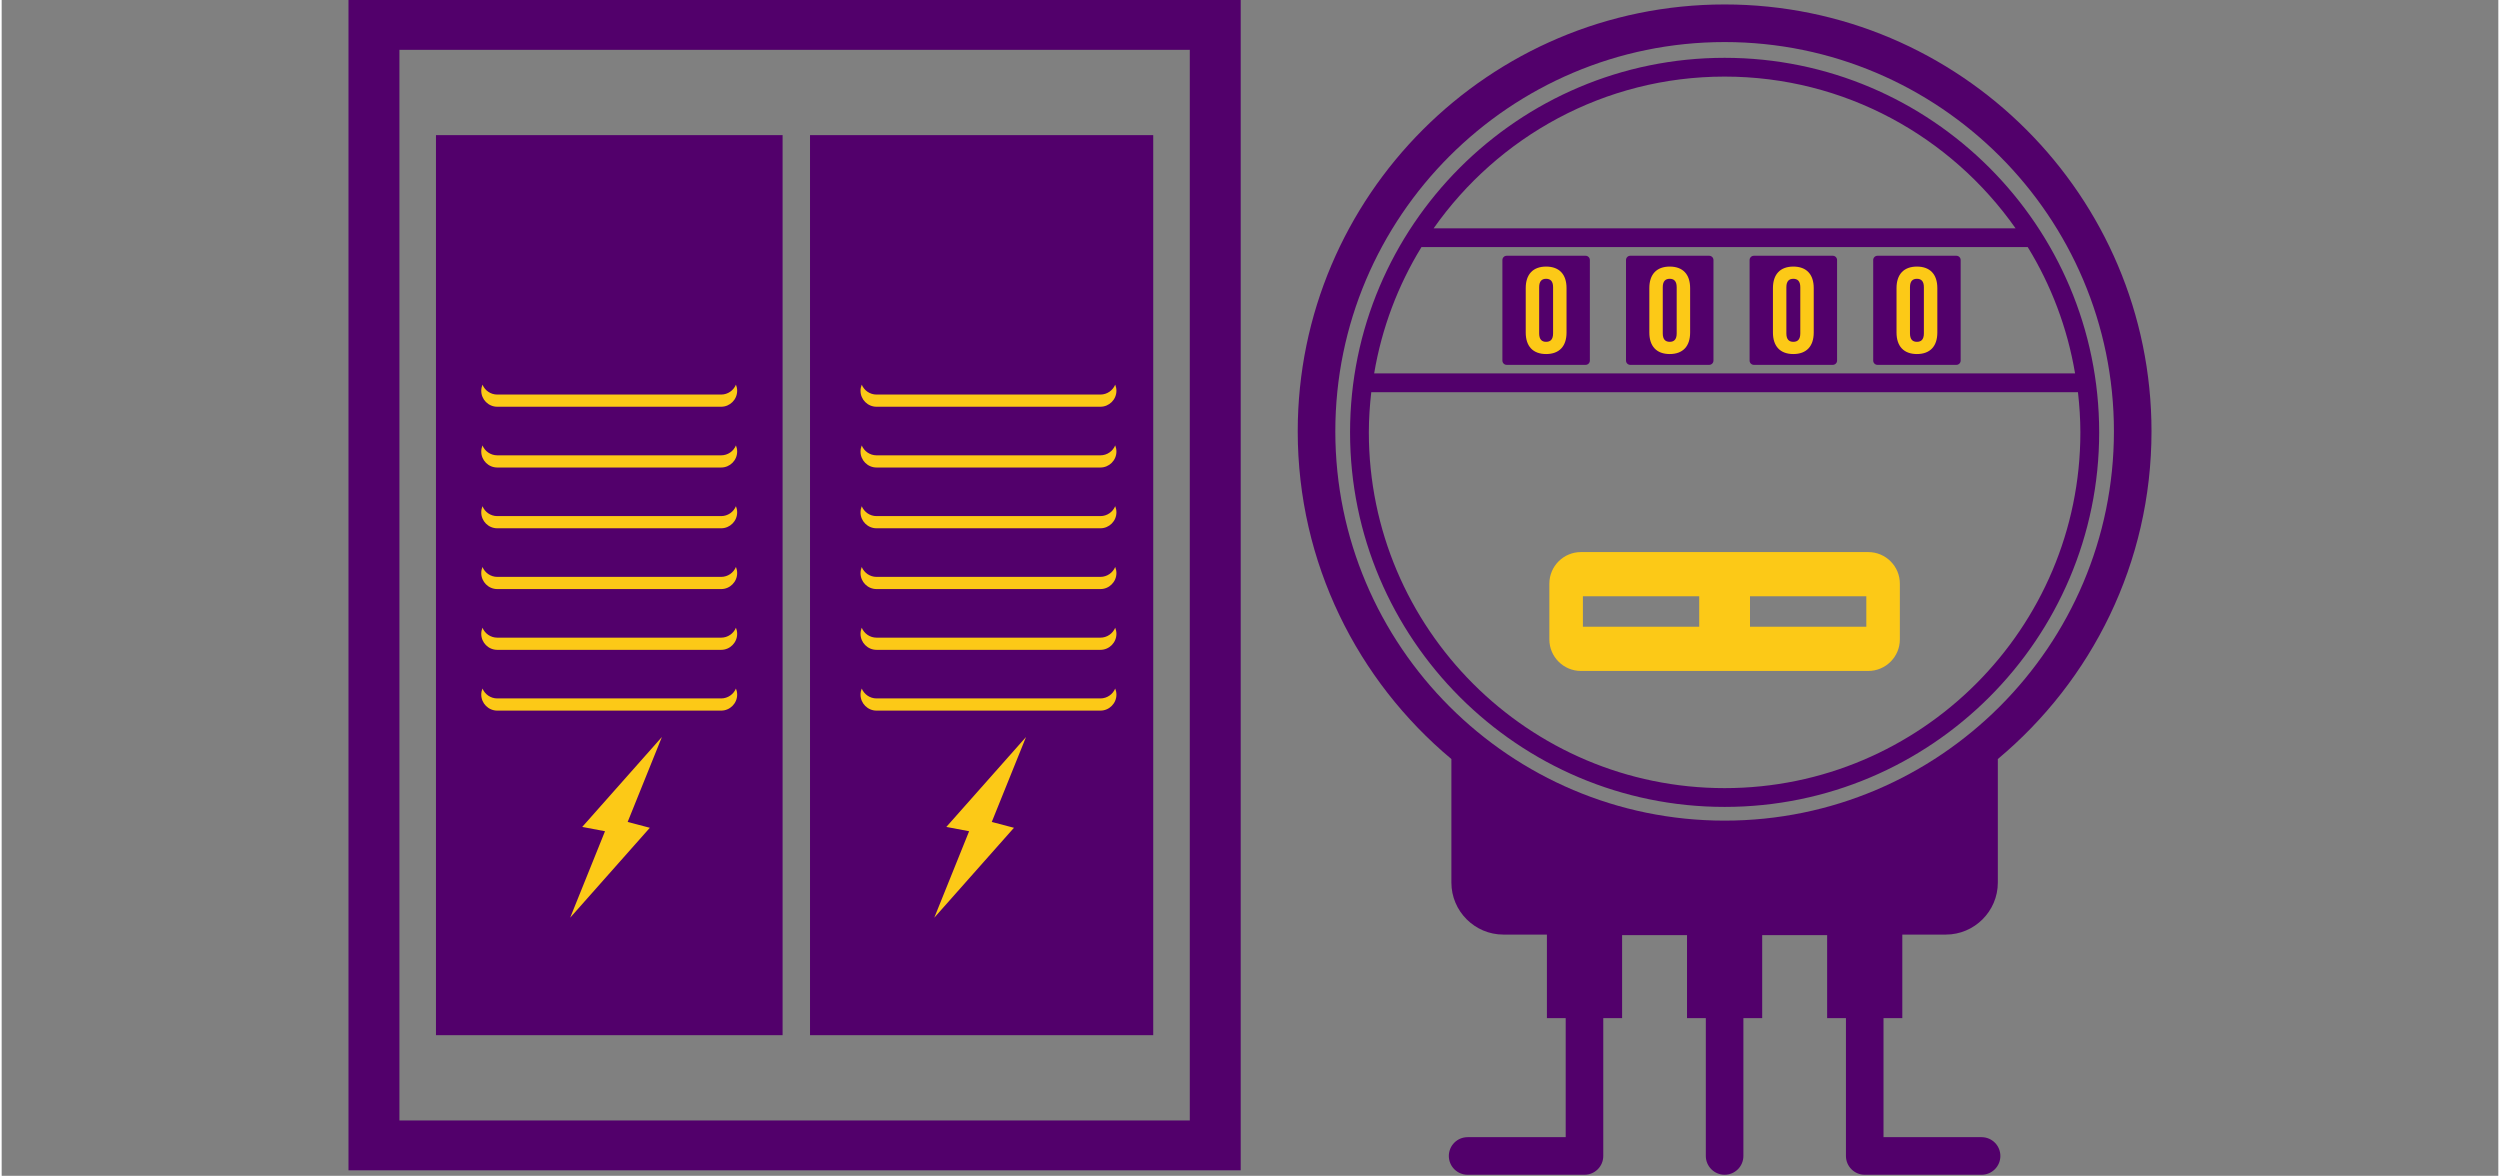 <?xml version="1.0" encoding="UTF-8"?>
<!DOCTYPE svg PUBLIC "-//W3C//DTD SVG 1.1//EN" "http://www.w3.org/Graphics/SVG/1.1/DTD/svg11.dtd">
<!-- Creator: CorelDRAW 2019 (64-Bit) -->
<svg xmlns="http://www.w3.org/2000/svg" xml:space="preserve" width="640px" height="301px" version="1.1" style="shape-rendering:geometricPrecision; text-rendering:geometricPrecision; image-rendering:optimizeQuality; fill-rule:evenodd; clip-rule:evenodd"
viewBox="0 0 1462.98 688.98"
 xmlns:xlink="http://www.w3.org/1999/xlink">
 <rect x="0" y="0" width="1462.98" height="688.98" fill="#808080" stroke="none"/>
 <defs>
  <style type="text/css">
   <![CDATA[
    .fil0 {fill:none}
    .fil1 {fill:#52006B}
    .fil2 {fill:#FCC917}
    .fil4 {fill:#FEFEFE;fill-rule:nonzero}
    .fil5 {fill:#575757;fill-rule:nonzero}
    .fil3 {fill:#52006B;fill-rule:nonzero}
    .fil6 {fill:#FCC917;fill-rule:nonzero}
   ]]>
  </style>
 </defs>
 <g id="Layer_x0020_1">
  <rect class="fil0" y="1.6" width="1462.97" height="685.77"/>
  <g id="_1883034789040">
   <g>
    <path class="fil1" d="M203.23 0l522.81 0 0 685.77 -522.81 0 0 -685.77zm29.84 29.2l463.14 0 0 627.37 -463.14 0 0 -627.37z"/>
    <polygon class="fil1" points="457.6,79.18 254.49,79.18 254.49,606.59 457.6,606.59 "/>
    <polygon class="fil1" points="473.67,79.18 674.78,79.18 674.78,606.59 473.67,606.59 "/>
    <path class="fil2" d="M430.27 225.4c0.45,1.1 0.71,2.3 0.71,3.56l0 0.01c0,5.16 -4.22,9.37 -9.37,9.37l-131.21 0c-5.15,0 -9.37,-4.21 -9.37,-9.37l0 -0.01c0,-1.26 0.26,-2.46 0.71,-3.56 1.41,3.4 4.77,5.8 8.66,5.8l131.21 0c3.89,0 7.25,-2.4 8.66,-5.8z"/>
    <path class="fil2" d="M430.27 261.01c0.45,1.1 0.71,2.31 0.71,3.57l0 0.01c0,5.15 -4.22,9.36 -9.37,9.36l-131.21 0c-5.15,0 -9.37,-4.21 -9.37,-9.36l0 -0.01c0,-1.26 0.26,-2.47 0.71,-3.57 1.41,3.4 4.77,5.8 8.66,5.8l131.21 0c3.89,0 7.25,-2.4 8.66,-5.8z"/>
    <path class="fil2" d="M430.27 296.62c0.45,1.1 0.71,2.31 0.71,3.57l0 0.01c0,5.15 -4.22,9.36 -9.37,9.36l-131.21 0c-5.15,0 -9.37,-4.21 -9.37,-9.36l0 -0.01c0,-1.26 0.26,-2.47 0.71,-3.57 1.41,3.4 4.77,5.8 8.66,5.8l131.21 0c3.89,0 7.25,-2.4 8.66,-5.8z"/>
    <path class="fil2" d="M430.27 332.23c0.45,1.1 0.71,2.31 0.71,3.57l0 0.01c0,5.15 -4.22,9.37 -9.37,9.37l-131.21 0c-5.15,0 -9.37,-4.22 -9.37,-9.37l0 -0.01c0,-1.26 0.26,-2.47 0.71,-3.57 1.41,3.4 4.77,5.81 8.66,5.81l131.21 0c3.89,0 7.25,-2.41 8.66,-5.81z"/>
    <path class="fil2" d="M430.27 367.84c0.45,1.11 0.71,2.31 0.71,3.57l0 0.01c0,5.15 -4.22,9.37 -9.37,9.37l-131.21 0c-5.15,0 -9.37,-4.22 -9.37,-9.37l0 -0.01c0,-1.26 0.26,-2.46 0.71,-3.57 1.41,3.4 4.77,5.81 8.66,5.81l131.21 0c3.89,0 7.25,-2.41 8.66,-5.81z"/>
    <path class="fil2" d="M430.27 403.46c0.45,1.1 0.71,2.3 0.71,3.57l0 0c0,5.15 -4.22,9.37 -9.37,9.37l-131.21 0c-5.15,0 -9.37,-4.22 -9.37,-9.37l0 0c0,-1.27 0.26,-2.47 0.71,-3.57 1.41,3.39 4.77,5.8 8.66,5.8l131.21 0c3.89,0 7.25,-2.41 8.66,-5.8z"/>
    <path class="fil2" d="M652.51 225.4c0.45,1.1 0.71,2.3 0.71,3.56l0 0.01c0,5.16 -4.22,9.37 -9.37,9.37l-131.21 0c-5.15,0 -9.37,-4.21 -9.37,-9.37l0 -0.01c0,-1.26 0.26,-2.46 0.71,-3.56 1.42,3.4 4.77,5.8 8.66,5.8l131.21 0c3.89,0 7.25,-2.4 8.66,-5.8z"/>
    <path class="fil2" d="M652.51 261.01c0.45,1.1 0.71,2.31 0.71,3.57l0 0.01c0,5.15 -4.22,9.36 -9.37,9.36l-131.21 0c-5.15,0 -9.37,-4.21 -9.37,-9.36l0 -0.01c0,-1.26 0.26,-2.47 0.71,-3.57 1.42,3.4 4.77,5.8 8.66,5.8l131.21 0c3.89,0 7.25,-2.4 8.66,-5.8z"/>
    <path class="fil2" d="M652.51 296.62c0.45,1.1 0.71,2.31 0.71,3.57l0 0.01c0,5.15 -4.22,9.36 -9.37,9.36l-131.21 0c-5.15,0 -9.37,-4.21 -9.37,-9.36l0 -0.01c0,-1.26 0.26,-2.47 0.71,-3.57 1.42,3.4 4.77,5.8 8.66,5.8l131.21 0c3.89,0 7.25,-2.4 8.66,-5.8z"/>
    <path class="fil2" d="M652.51 332.23c0.45,1.1 0.71,2.31 0.71,3.57l0 0.01c0,5.15 -4.22,9.37 -9.37,9.37l-131.21 0c-5.15,0 -9.37,-4.22 -9.37,-9.37l0 -0.01c0,-1.26 0.26,-2.47 0.71,-3.57 1.42,3.4 4.77,5.81 8.66,5.81l131.21 0c3.89,0 7.25,-2.41 8.66,-5.81z"/>
    <path class="fil2" d="M652.51 367.84c0.45,1.11 0.71,2.31 0.71,3.57l0 0.01c0,5.15 -4.22,9.37 -9.37,9.37l-131.21 0c-5.15,0 -9.37,-4.22 -9.37,-9.37l0 -0.01c0,-1.26 0.26,-2.46 0.71,-3.57 1.42,3.4 4.77,5.81 8.66,5.81l131.21 0c3.89,0 7.25,-2.41 8.66,-5.81z"/>
    <path class="fil2" d="M652.51 403.46c0.45,1.1 0.71,2.3 0.71,3.57l0 0c0,5.15 -4.22,9.37 -9.37,9.37l-131.21 0c-5.15,0 -9.37,-4.22 -9.37,-9.37l0 0c0,-1.27 0.26,-2.47 0.71,-3.57 1.42,3.39 4.77,5.8 8.66,5.8l131.21 0c3.89,0 7.25,-2.41 8.66,-5.8z"/>
    <polygon class="fil2" points="546.48,537.76 593.18,485.06 580.17,481.65 600.25,431.85 553.55,484.56 566.9,487.08 "/>
    <polygon class="fil2" points="333.12,537.76 379.81,485.06 366.81,481.65 386.88,431.85 340.19,484.56 353.54,487.08 "/>
   </g>
   <path class="fil3" d="M1009.61 461.82c-114.96,0 -208.48,-93.52 -208.48,-208.46 0,-7.96 0.54,-15.8 1.42,-23.53l414.11 0c0.87,7.73 1.41,15.57 1.41,23.53 0,114.94 -93.52,208.46 -208.46,208.46zm-177.65 -317.03l355.27 0c13.67,22.28 23.24,47.29 27.73,74.02l-410.72 0c4.49,-26.73 14.05,-51.74 27.72,-74.02zm177.65 -99.91c70.44,0 132.73,35.23 170.48,88.9l-340.98 0c37.74,-53.67 100.04,-88.9 170.5,-88.9zm0 -11c-121.02,0 -219.49,98.45 -219.49,219.48 0,121.02 98.47,219.47 219.49,219.47 121.02,0 219.48,-98.45 219.48,-219.47 0,-121.03 -98.46,-219.48 -219.48,-219.48z"/>
   <path class="fil3" d="M1009.61 480.87c-125.79,0 -228.12,-102.32 -228.12,-228.1 0,-125.81 102.33,-228.12 228.12,-228.12 125.77,0 228.12,102.31 228.12,228.12 0,125.78 -102.35,228.1 -228.12,228.1zm-160.11 -36.09l0 72.42c0,16.74 13.7,30.44 30.44,30.44l25.53 0 0 48.96 11.01 0 0 69.75 -57.46 0c-6.1,0 -11.02,4.93 -11.02,11.02 0,6.07 4.92,11.01 11.02,11.01l68.47 0c6.11,0 11.01,-4.94 11.01,-11.01l0 -80.77 11.03 0 0 -48.64 38.04 0 0 48.64 11.02 0 0 80.77c0,6.07 4.93,11.01 11.02,11.01 6.07,0 11,-4.94 11,-11.01l0 -80.77 11.01 0 0 -48.64 38.06 0 0 48.64 11.02 0 0 80.77c0,6.07 4.91,11.01 11.01,11.01l68.46 0c6.09,0 11.02,-4.94 11.02,-11.01 0,-6.09 -4.93,-11.02 -11.02,-11.02l-57.46 0 0 -69.75 11.02 0 0 -48.96 25.53 0c16.74,0 30.44,-13.7 30.44,-30.44l0 -72.43c54.98,-45.93 90.05,-114.93 90.05,-192 0,-137.93 -112.21,-250.16 -250.14,-250.16 -137.93,0 -250.15,112.23 -250.15,250.16 0,77.07 35.05,146.08 90.04,192.01z"/>
   <path class="fil4" d="M1160.69 688.97l-69.51 0c0.05,0 0.1,0 0.16,0 0.11,0 0.24,0 0.37,0l68.46 0c0.12,0 0.24,0 0.37,0 0.05,0 0.1,0 0.15,0z"/>
   <path class="fil5" d="M1160.17 688.97l-68.46 0c-0.13,0 -0.26,0 -0.37,0l0.27 -0.01 0.1 0 68.46 0 0.09 0 0.28 0.01c-0.13,0 -0.25,0 -0.37,0z"/>
   <path class="fil4" d="M1010.13 688.97l-1.04 0c0.04,0 0.1,0 0.15,0 0.12,0 0.24,0 0.37,0 0.12,0 0.24,0 0.37,0 0.04,0 0.1,0 0.15,0z"/>
   <path class="fil5" d="M1009.61 688.97c-0.13,0 -0.25,0 -0.37,0l0.27 -0.01 0.1 0 0.09 0 0.28 0.01c-0.13,0 -0.25,0 -0.37,0zm0 -0.01l0 0z"/>
   <path class="fil4" d="M928 688.97l-69.5 0c0.04,0 0.1,0 0.15,0 0.12,0 0.25,0 0.37,0l68.47 0c0.12,0 0.25,0 0.36,0 0.06,0 0.11,0 0.15,0z"/>
   <path class="fil5" d="M927.49 688.97l-68.47 0c-0.12,0 -0.25,0 -0.37,0l0.28 -0.01 0.09 0 68.47 0 0.09 0 0.27 0.01c-0.11,0 -0.24,0 -0.36,0z"/>
   <path class="fil1" d="M881.89 149.87l46.25 0c1.38,0 2.5,1.13 2.5,2.5l0 58.93c0,1.38 -1.12,2.5 -2.5,2.5l-46.25 0c-1.38,0 -2.5,-1.12 -2.5,-2.5l0 -58.93c0,-1.37 1.12,-2.5 2.5,-2.5z"/>
   <path class="fil1" d="M954.31 149.87l46.26 0c1.38,0 2.5,1.13 2.5,2.5l0 58.93c0,1.38 -1.12,2.5 -2.5,2.5l-46.26 0c-1.37,0 -2.49,-1.12 -2.49,-2.5l0 -58.93c0,-1.37 1.12,-2.5 2.49,-2.5z"/>
   <path class="fil1" d="M1026.74 149.87l46.26 0c1.37,0 2.5,1.13 2.5,2.5l0 58.93c0,1.38 -1.13,2.5 -2.5,2.5l-46.26 0c-1.37,0 -2.5,-1.12 -2.5,-2.5l0 -58.93c0,-1.37 1.13,-2.5 2.5,-2.5z"/>
   <path class="fil1" d="M1099.17 149.87l46.25 0c1.38,0 2.5,1.13 2.5,2.5l0 58.93c0,1.38 -1.12,2.5 -2.5,2.5l-46.25 0c-1.38,0 -2.5,-1.12 -2.5,-2.5l0 -58.93c0,-1.37 1.12,-2.5 2.5,-2.5z"/>
   <path class="fil6" d="M900.93 168.31c0,-3.58 1.58,-4.94 4.08,-4.94 2.51,0 4.08,1.36 4.08,4.94l0 27.05c0,3.58 -1.57,4.94 -4.08,4.94 -2.5,0 -4.08,-1.36 -4.08,-4.94l0 -27.05zm-7.87 26.55c0,8.02 4.22,12.6 11.95,12.6 7.73,0 11.96,-4.58 11.96,-12.6l0 -26.05c0,-8.02 -4.23,-12.6 -11.96,-12.6 -7.73,0 -11.95,4.58 -11.95,12.6l0 26.05z"/>
   <path class="fil6" d="M973.36 168.31c0,-3.58 1.58,-4.94 4.08,-4.94 2.51,0 4.08,1.36 4.08,4.94l0 27.05c0,3.58 -1.57,4.94 -4.08,4.94 -2.5,0 -4.08,-1.36 -4.08,-4.94l0 -27.05zm-7.87 26.55c0,8.02 4.22,12.6 11.95,12.6 7.73,0 11.95,-4.58 11.95,-12.6l0 -26.05c0,-8.02 -4.22,-12.6 -11.95,-12.6 -7.73,0 -11.95,4.58 -11.95,12.6l0 26.05z"/>
   <path class="fil6" d="M1045.79 168.31c0,-3.58 1.57,-4.94 4.08,-4.94 2.5,0 4.08,1.36 4.08,4.94l0 27.05c0,3.58 -1.58,4.94 -4.08,4.94 -2.51,0 -4.08,-1.36 -4.08,-4.94l0 -27.05zm-7.87 26.55c0,8.02 4.22,12.6 11.95,12.6 7.73,0 11.95,-4.58 11.95,-12.6l0 -26.05c0,-8.02 -4.22,-12.6 -11.95,-12.6 -7.73,0 -11.95,4.58 -11.95,12.6l0 26.05z"/>
   <path class="fil6" d="M1118.22 168.31c0,-3.58 1.57,-4.94 4.07,-4.94 2.51,0 4.08,1.36 4.08,4.94l0 27.05c0,3.58 -1.57,4.94 -4.08,4.94 -2.5,0 -4.07,-1.36 -4.07,-4.94l0 -27.05zm-7.88 26.55c0,8.02 4.23,12.6 11.95,12.6 7.73,0 11.96,-4.58 11.96,-12.6l0 -26.05c0,-8.02 -4.23,-12.6 -11.96,-12.6 -7.72,0 -11.95,4.58 -11.95,12.6l0 26.05z"/>
   <path class="fil2" d="M925.37 323.51l168.46 0c10.15,0 18.46,8.3 18.46,18.46l0 32.74c0,10.15 -8.31,18.45 -18.46,18.45l-168.46 0c-10.16,0 -18.46,-8.3 -18.46,-18.45l0 -32.74c0,-10.16 8.3,-18.46 18.46,-18.46zm99.11 25.9l68.16 0 0 17.86 -68.16 0 0 -17.86zm-97.92 0l68.16 0 0 17.86 -68.16 0 0 -17.86z"/>
  </g>
 </g>
</svg>

